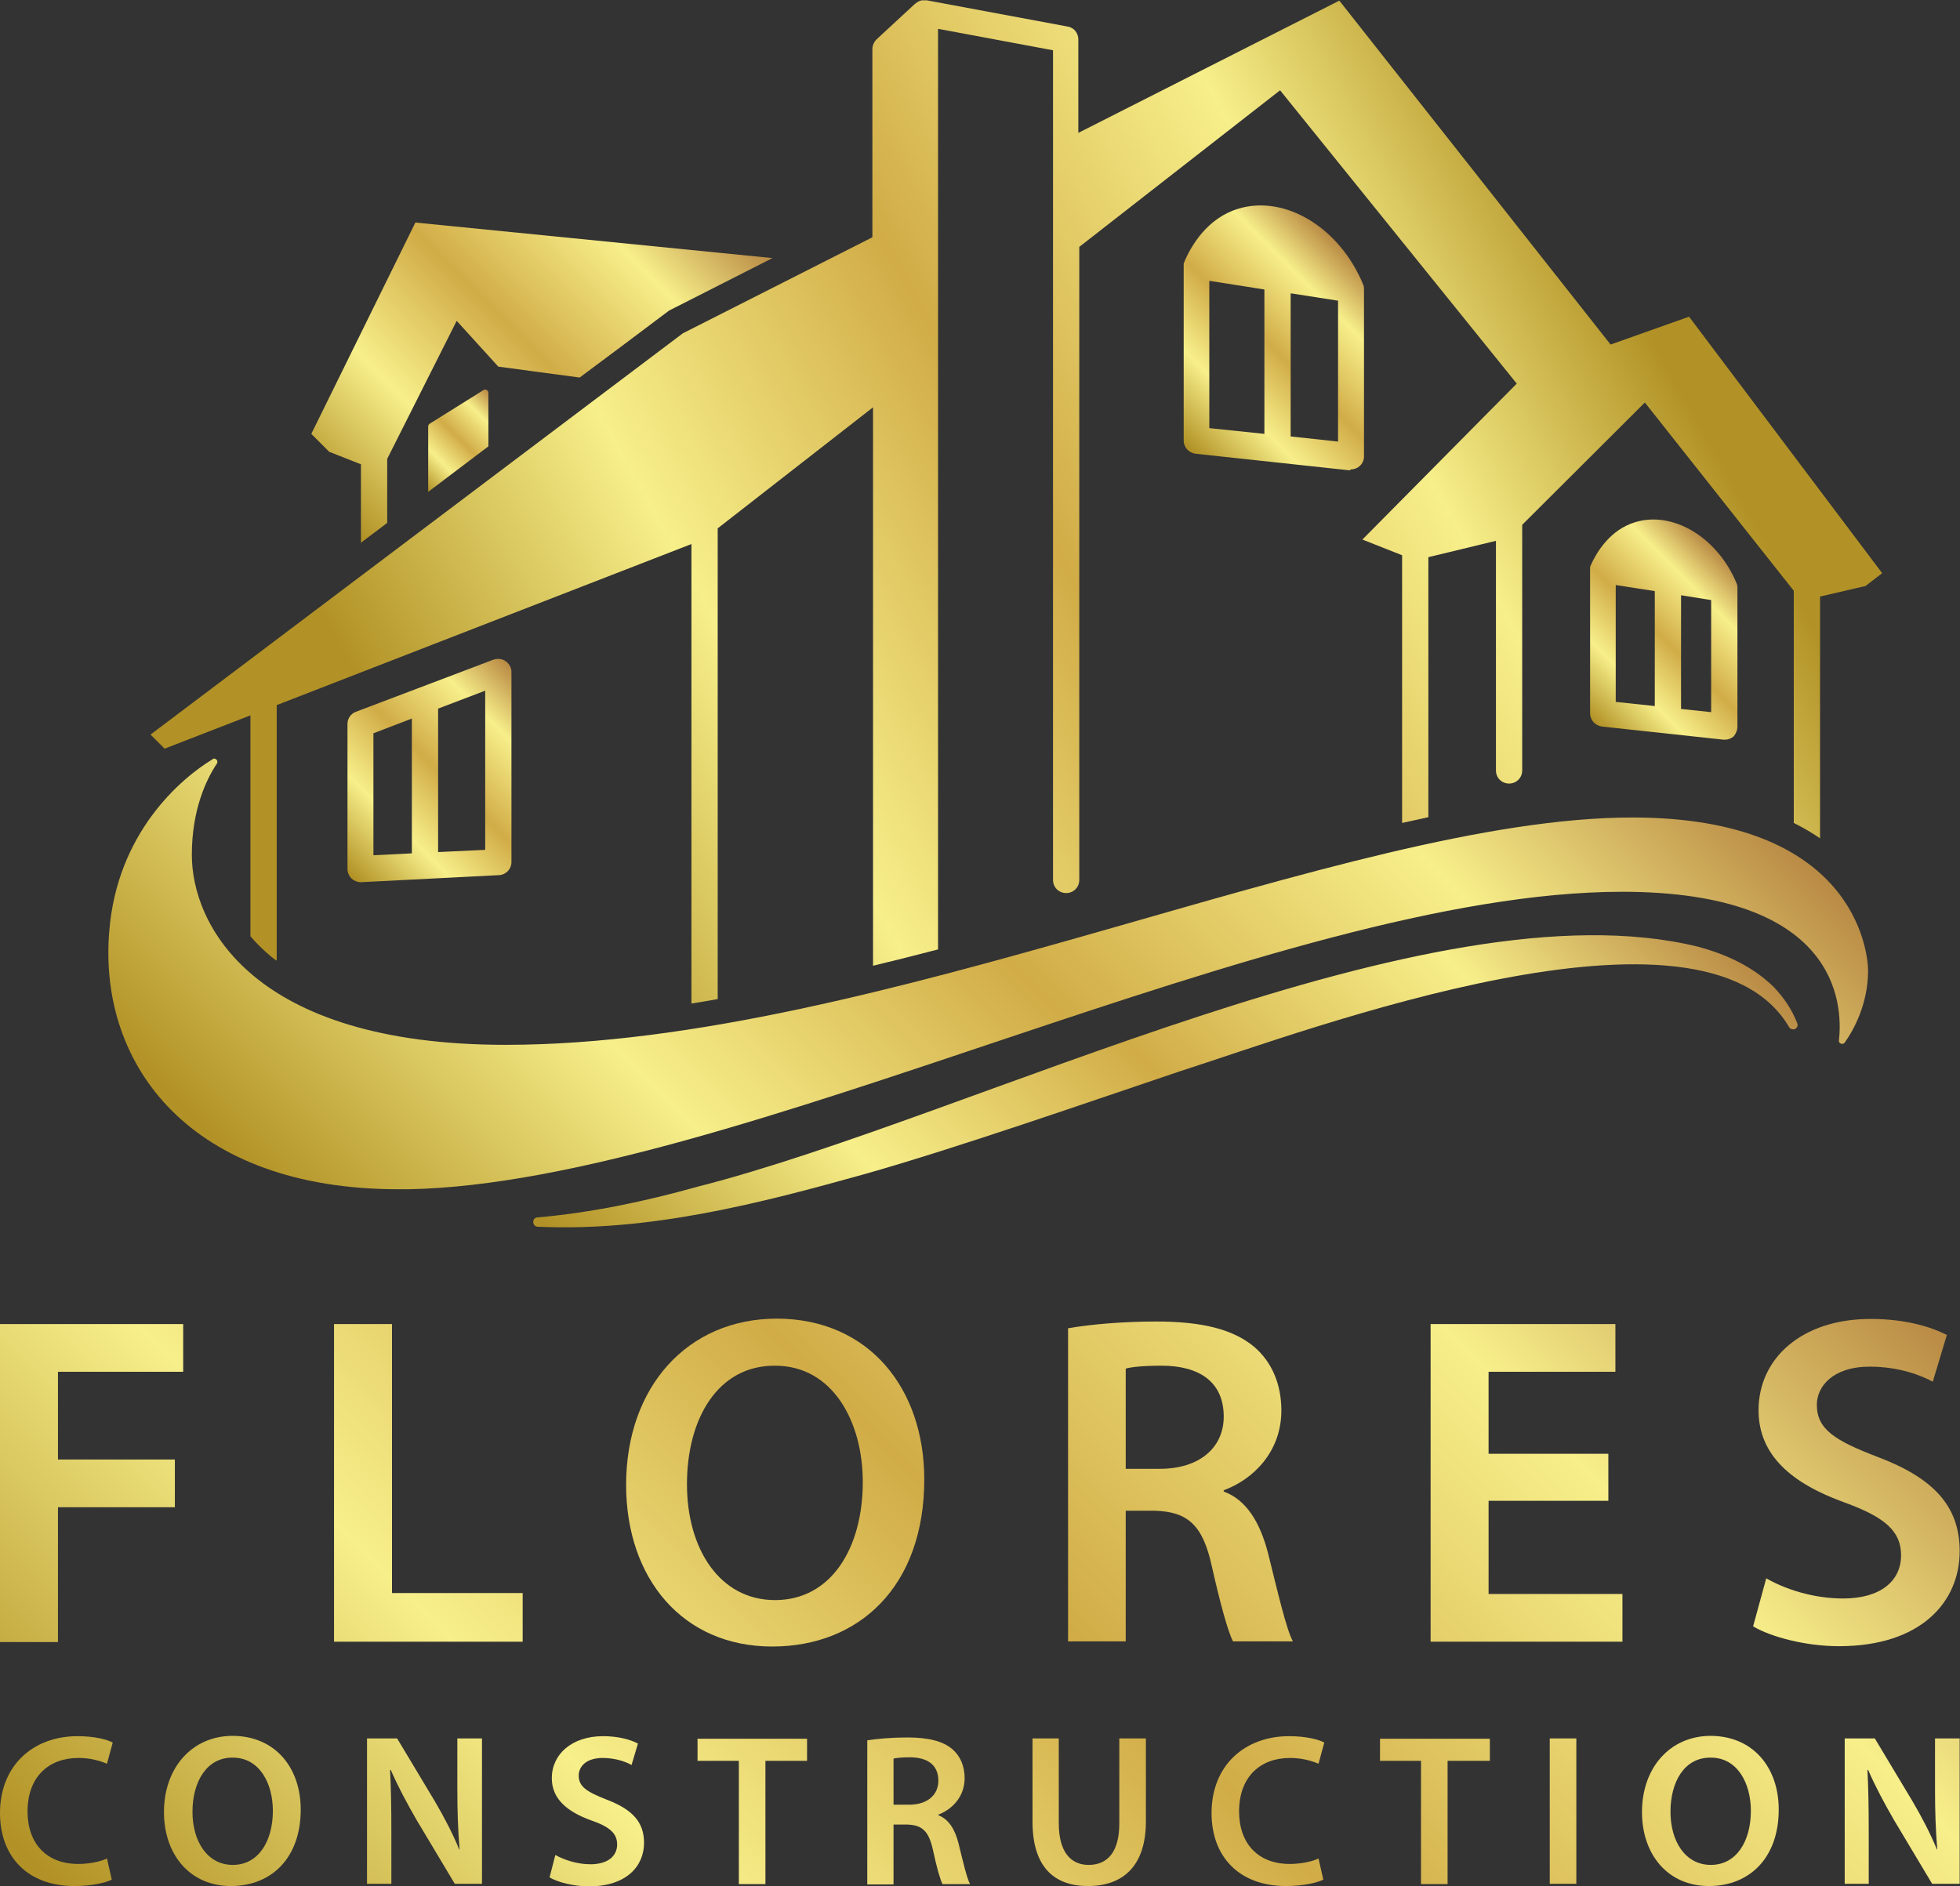 <?xml version="1.0" encoding="utf-8"?>
<!-- Generator: Adobe Illustrator 18.1.1, SVG Export Plug-In . SVG Version: 6.00 Build 0)  -->
<svg version="1.1" id="Layer_1" xmlns="http://www.w3.org/2000/svg" xmlns:xlink="http://www.w3.org/1999/xlink" x="0px" y="0px"
	 viewBox="157 251 612 589" enable-background="new 157 251 612 589" xml:space="preserve">
<rect x="157" y="251" width="612" height="589" fill="#333333" stroke="none"/>
<g>
	<g>
		<g>
			<linearGradient id="SVGID_1_" gradientUnits="userSpaceOnUse" x1="272.167" y1="942.73" x2="656.026" y2="558.871">
				<stop  offset="7.731959e-003" style="stop-color:#B29226"/>
				<stop  offset="0.268" style="stop-color:#F7EF8A"/>
				<stop  offset="0.523" style="stop-color:#D1AC47"/>
				<stop  offset="0.799" style="stop-color:#F7EF8A"/>
				<stop  offset="1" style="stop-color:#B98A44"/>
			</linearGradient>
			<path fill="url(#SVGID_1_)" d="M157,664.5h57.2v14.9h-39.1v27.4h36.5v14.9h-36.5v42.1H157V664.5z"/>
			<linearGradient id="SVGID_2_" gradientUnits="userSpaceOnUse" x1="272.167" y1="942.73" x2="656.026" y2="558.871">
				<stop  offset="7.731959e-003" style="stop-color:#B29226"/>
				<stop  offset="0.268" style="stop-color:#F7EF8A"/>
				<stop  offset="0.523" style="stop-color:#D1AC47"/>
				<stop  offset="0.799" style="stop-color:#F7EF8A"/>
				<stop  offset="1" style="stop-color:#B98A44"/>
			</linearGradient>
			<path fill="url(#SVGID_2_)" d="M261.3,664.5h18.1v84h40.8v15.2h-58.9V664.5z"/>
			<linearGradient id="SVGID_3_" gradientUnits="userSpaceOnUse" x1="272.167" y1="942.73" x2="656.026" y2="558.871">
				<stop  offset="7.731959e-003" style="stop-color:#B29226"/>
				<stop  offset="0.268" style="stop-color:#F7EF8A"/>
				<stop  offset="0.523" style="stop-color:#D1AC47"/>
				<stop  offset="0.799" style="stop-color:#F7EF8A"/>
				<stop  offset="1" style="stop-color:#B98A44"/>
			</linearGradient>
			<path fill="url(#SVGID_3_)" d="M445.6,713c0,33.3-20.2,52.2-47.5,52.2c-28,0-45.6-21.3-45.6-50.5c0-30.5,19.1-51.9,47.1-51.9
				C428.5,662.9,445.6,684.8,445.6,713z M371.5,714.5c0,20.2,10.2,36.2,27.5,36.2c17.5,0,27.4-16.2,27.4-36.9
				c0-18.7-9.3-36.3-27.4-36.3C381.1,677.4,371.5,694.1,371.5,714.5z"/>
			<linearGradient id="SVGID_4_" gradientUnits="userSpaceOnUse" x1="272.167" y1="942.73" x2="656.026" y2="558.871">
				<stop  offset="7.731959e-003" style="stop-color:#B29226"/>
				<stop  offset="0.268" style="stop-color:#F7EF8A"/>
				<stop  offset="0.523" style="stop-color:#D1AC47"/>
				<stop  offset="0.799" style="stop-color:#F7EF8A"/>
				<stop  offset="1" style="stop-color:#B98A44"/>
			</linearGradient>
			<path fill="url(#SVGID_4_)" d="M490.6,665.8c6.8-1.2,16.9-2.1,27.4-2.1c14.3,0,24,2.4,30.6,7.9c5.4,4.6,8.5,11.5,8.5,19.9
				c0,12.8-8.7,21.5-18,24.9v0.4c7.1,2.6,11.3,9.6,13.8,19.1c3.1,12.4,5.7,23.8,7.8,27.7h-18.7c-1.5-2.9-3.8-11-6.6-23.4
				c-2.8-12.9-7.5-17.1-17.8-17.4h-9.1v40.8h-18V665.8z M508.5,709.7h10.7c12.2,0,19.9-6.5,19.9-16.3c0-10.9-7.7-15.9-19.4-15.9
				c-5.7,0-9.4,0.4-11.2,0.9V709.7z"/>
			<linearGradient id="SVGID_5_" gradientUnits="userSpaceOnUse" x1="272.167" y1="942.73" x2="656.026" y2="558.871">
				<stop  offset="7.731959e-003" style="stop-color:#B29226"/>
				<stop  offset="0.268" style="stop-color:#F7EF8A"/>
				<stop  offset="0.523" style="stop-color:#D1AC47"/>
				<stop  offset="0.799" style="stop-color:#F7EF8A"/>
				<stop  offset="1" style="stop-color:#B98A44"/>
			</linearGradient>
			<path fill="url(#SVGID_5_)" d="M659.2,719.7h-37.4v29.1h41.8v14.9h-59.9v-99.2h57.7v14.9h-39.6V705h37.4V719.7z"/>
			<linearGradient id="SVGID_6_" gradientUnits="userSpaceOnUse" x1="272.167" y1="942.73" x2="656.026" y2="558.871">
				<stop  offset="7.731959e-003" style="stop-color:#B29226"/>
				<stop  offset="0.268" style="stop-color:#F7EF8A"/>
				<stop  offset="0.523" style="stop-color:#D1AC47"/>
				<stop  offset="0.799" style="stop-color:#F7EF8A"/>
				<stop  offset="1" style="stop-color:#B98A44"/>
			</linearGradient>
			<path fill="url(#SVGID_6_)" d="M708.5,743.9c5.9,3.4,14.7,6.3,24,6.3c11.6,0,18.1-5.4,18.1-13.5c0-7.5-5-11.9-17.7-16.5
				c-16.3-5.9-26.8-14.6-26.8-28.8c0-16.2,13.5-28.5,35-28.5c10.7,0,18.7,2.4,23.8,5l-4.4,14.6c-3.5-1.9-10.4-4.7-19.7-4.7
				c-11.5,0-16.5,6.2-16.5,11.9c0,7.7,5.7,11.2,19,16.3c17.2,6.5,25.6,15.2,25.6,29.4c0,15.9-12.1,29.7-37.7,29.7
				c-10.4,0-21.3-2.9-26.8-6.2L708.5,743.9z"/>
		</g>
		<g>
			<linearGradient id="SVGID_7_" gradientUnits="userSpaceOnUse" x1="272.167" y1="942.73" x2="656.026" y2="558.871">
				<stop  offset="7.731959e-003" style="stop-color:#B29226"/>
				<stop  offset="0.268" style="stop-color:#F7EF8A"/>
				<stop  offset="0.523" style="stop-color:#D1AC47"/>
				<stop  offset="0.799" style="stop-color:#F7EF8A"/>
				<stop  offset="1" style="stop-color:#B98A44"/>
			</linearGradient>
			<path fill="url(#SVGID_7_)" d="M191.9,838c-2,1-6.3,2-11.7,2c-14.4,0-23.2-9-23.2-22.8c0-14.9,10.4-24,24.2-24
				c5.5,0,9.4,1.1,11,2l-1.8,6.6c-2.2-0.9-5.1-1.8-8.9-1.8c-9.2,0-15.9,5.8-15.9,16.7c0,10,5.9,16.4,15.8,16.4c3.4,0,6.9-0.7,9-1.7
				L191.9,838z"/>
			<linearGradient id="SVGID_8_" gradientUnits="userSpaceOnUse" x1="272.167" y1="942.73" x2="656.026" y2="558.871">
				<stop  offset="7.731959e-003" style="stop-color:#B29226"/>
				<stop  offset="0.268" style="stop-color:#F7EF8A"/>
				<stop  offset="0.523" style="stop-color:#D1AC47"/>
				<stop  offset="0.799" style="stop-color:#F7EF8A"/>
				<stop  offset="1" style="stop-color:#B98A44"/>
			</linearGradient>
			<path fill="url(#SVGID_8_)" d="M250.9,816.1c0,15.2-9.2,23.9-21.8,23.9c-12.8,0-20.9-9.8-20.9-23.1c0-13.9,8.8-23.8,21.5-23.8
				C243.1,793.2,250.9,803.2,250.9,816.1z M217.1,816.8c0,9.2,4.6,16.6,12.6,16.6c8,0,12.5-7.4,12.5-16.9c0-8.6-4.2-16.6-12.5-16.6
				C221.5,799.8,217.1,807.5,217.1,816.8z"/>
			<linearGradient id="SVGID_9_" gradientUnits="userSpaceOnUse" x1="272.167" y1="942.73" x2="656.026" y2="558.871">
				<stop  offset="7.731959e-003" style="stop-color:#B29226"/>
				<stop  offset="0.268" style="stop-color:#F7EF8A"/>
				<stop  offset="0.523" style="stop-color:#D1AC47"/>
				<stop  offset="0.799" style="stop-color:#F7EF8A"/>
				<stop  offset="1" style="stop-color:#B98A44"/>
			</linearGradient>
			<path fill="url(#SVGID_9_)" d="M271.6,839.3v-45.4h9.4l11.7,19.5c3,5.1,5.7,10.3,7.7,15.2h0.1c-0.5-6.1-0.7-11.9-0.7-18.9v-15.8
				h7.7v45.4H299l-11.9-19.9c-2.9-5-5.9-10.6-8.1-15.7l-0.2,0.1c0.3,5.9,0.4,11.9,0.4,19.3v16.2H271.6z"/>
			<linearGradient id="SVGID_10_" gradientUnits="userSpaceOnUse" x1="272.167" y1="942.73" x2="656.026" y2="558.871">
				<stop  offset="7.731959e-003" style="stop-color:#B29226"/>
				<stop  offset="0.268" style="stop-color:#F7EF8A"/>
				<stop  offset="0.523" style="stop-color:#D1AC47"/>
				<stop  offset="0.799" style="stop-color:#F7EF8A"/>
				<stop  offset="1" style="stop-color:#B98A44"/>
			</linearGradient>
			<path fill="url(#SVGID_10_)" d="M330.4,830.3c2.7,1.5,6.7,2.9,11,2.9c5.3,0,8.3-2.5,8.3-6.2c0-3.4-2.3-5.5-8.1-7.5
				c-7.5-2.7-12.3-6.7-12.3-13.2c0-7.4,6.2-13.1,16-13.1c4.9,0,8.6,1.1,10.9,2.3l-2,6.7c-1.6-0.9-4.8-2.2-9-2.2
				c-5.3,0-7.5,2.8-7.5,5.5c0,3.5,2.6,5.1,8.7,7.5c7.9,3,11.7,6.9,11.7,13.5c0,7.3-5.5,13.6-17.2,13.6c-4.8,0-9.8-1.3-12.3-2.8
				L330.4,830.3z"/>
			<linearGradient id="SVGID_11_" gradientUnits="userSpaceOnUse" x1="272.167" y1="942.73" x2="656.026" y2="558.871">
				<stop  offset="7.731959e-003" style="stop-color:#B29226"/>
				<stop  offset="0.268" style="stop-color:#F7EF8A"/>
				<stop  offset="0.523" style="stop-color:#D1AC47"/>
				<stop  offset="0.799" style="stop-color:#F7EF8A"/>
				<stop  offset="1" style="stop-color:#B98A44"/>
			</linearGradient>
			<path fill="url(#SVGID_11_)" d="M387.7,800.9h-12.9v-6.9H409v6.9H396v38.5h-8.3V800.9z"/>
			<linearGradient id="SVGID_12_" gradientUnits="userSpaceOnUse" x1="272.167" y1="942.73" x2="656.026" y2="558.871">
				<stop  offset="7.731959e-003" style="stop-color:#B29226"/>
				<stop  offset="0.268" style="stop-color:#F7EF8A"/>
				<stop  offset="0.523" style="stop-color:#D1AC47"/>
				<stop  offset="0.799" style="stop-color:#F7EF8A"/>
				<stop  offset="1" style="stop-color:#B98A44"/>
			</linearGradient>
			<path fill="url(#SVGID_12_)" d="M427.8,794.5c3.1-0.5,7.7-0.9,12.5-0.9c6.5,0,11,1.1,14,3.6c2.5,2.1,3.9,5.3,3.9,9.1
				c0,5.9-4,9.8-8.2,11.4v0.2c3.2,1.2,5.2,4.4,6.3,8.8c1.4,5.7,2.6,10.9,3.6,12.7h-8.6c-0.7-1.3-1.8-5.1-3-10.7
				c-1.3-5.9-3.4-7.8-8.1-7.9H436v18.7h-8.2V794.5z M436,814.6h4.9c5.6,0,9.1-3,9.1-7.5c0-5-3.5-7.3-8.9-7.3c-2.6,0-4.3,0.2-5.1,0.4
				V814.6z"/>
			<linearGradient id="SVGID_13_" gradientUnits="userSpaceOnUse" x1="272.167" y1="942.73" x2="656.026" y2="558.871">
				<stop  offset="7.731959e-003" style="stop-color:#B29226"/>
				<stop  offset="0.268" style="stop-color:#F7EF8A"/>
				<stop  offset="0.523" style="stop-color:#D1AC47"/>
				<stop  offset="0.799" style="stop-color:#F7EF8A"/>
				<stop  offset="1" style="stop-color:#B98A44"/>
			</linearGradient>
			<path fill="url(#SVGID_13_)" d="M487.6,793.9v26.5c0,8.9,3.7,13,9.3,13c6,0,9.6-4.1,9.6-13v-26.5h8.3v25.9
				c0,14-7.2,20.2-18.1,20.2c-10.5,0-17.3-5.9-17.3-20.1v-26H487.6z"/>
			<linearGradient id="SVGID_14_" gradientUnits="userSpaceOnUse" x1="272.167" y1="942.73" x2="656.026" y2="558.871">
				<stop  offset="7.731959e-003" style="stop-color:#B29226"/>
				<stop  offset="0.268" style="stop-color:#F7EF8A"/>
				<stop  offset="0.523" style="stop-color:#D1AC47"/>
				<stop  offset="0.799" style="stop-color:#F7EF8A"/>
				<stop  offset="1" style="stop-color:#B98A44"/>
			</linearGradient>
			<path fill="url(#SVGID_14_)" d="M570.2,838c-2,1-6.3,2-11.7,2c-14.4,0-23.2-9-23.2-22.8c0-14.9,10.4-24,24.2-24
				c5.5,0,9.4,1.1,11,2l-1.8,6.6c-2.2-0.9-5.1-1.8-8.9-1.8c-9.2,0-15.9,5.8-15.9,16.7c0,10,5.9,16.4,15.8,16.4c3.4,0,6.9-0.7,9-1.7
				L570.2,838z"/>
			<linearGradient id="SVGID_15_" gradientUnits="userSpaceOnUse" x1="272.167" y1="942.73" x2="656.026" y2="558.871">
				<stop  offset="7.731959e-003" style="stop-color:#B29226"/>
				<stop  offset="0.268" style="stop-color:#F7EF8A"/>
				<stop  offset="0.523" style="stop-color:#D1AC47"/>
				<stop  offset="0.799" style="stop-color:#F7EF8A"/>
				<stop  offset="1" style="stop-color:#B98A44"/>
			</linearGradient>
			<path fill="url(#SVGID_15_)" d="M600.8,800.9h-12.9v-6.9h34.3v6.9H609v38.5h-8.3V800.9z"/>
			<linearGradient id="SVGID_16_" gradientUnits="userSpaceOnUse" x1="272.167" y1="942.73" x2="656.026" y2="558.871">
				<stop  offset="7.731959e-003" style="stop-color:#B29226"/>
				<stop  offset="0.268" style="stop-color:#F7EF8A"/>
				<stop  offset="0.523" style="stop-color:#D1AC47"/>
				<stop  offset="0.799" style="stop-color:#F7EF8A"/>
				<stop  offset="1" style="stop-color:#B98A44"/>
			</linearGradient>
			<path fill="url(#SVGID_16_)" d="M649.2,793.9v45.4h-8.3v-45.4H649.2z"/>
			<linearGradient id="SVGID_17_" gradientUnits="userSpaceOnUse" x1="272.167" y1="942.73" x2="656.026" y2="558.871">
				<stop  offset="7.731959e-003" style="stop-color:#B29226"/>
				<stop  offset="0.268" style="stop-color:#F7EF8A"/>
				<stop  offset="0.523" style="stop-color:#D1AC47"/>
				<stop  offset="0.799" style="stop-color:#F7EF8A"/>
				<stop  offset="1" style="stop-color:#B98A44"/>
			</linearGradient>
			<path fill="url(#SVGID_17_)" d="M712.4,816.1c0,15.2-9.2,23.9-21.8,23.9c-12.8,0-20.9-9.8-20.9-23.1c0-13.9,8.8-23.8,21.5-23.8
				C704.6,793.2,712.4,803.2,712.4,816.1z M678.6,816.8c0,9.2,4.6,16.6,12.6,16.6c8,0,12.5-7.4,12.5-16.9c0-8.6-4.2-16.6-12.5-16.6
				C682.9,799.8,678.6,807.5,678.6,816.8z"/>
			<linearGradient id="SVGID_18_" gradientUnits="userSpaceOnUse" x1="272.167" y1="942.73" x2="656.026" y2="558.871">
				<stop  offset="7.731959e-003" style="stop-color:#B29226"/>
				<stop  offset="0.268" style="stop-color:#F7EF8A"/>
				<stop  offset="0.523" style="stop-color:#D1AC47"/>
				<stop  offset="0.799" style="stop-color:#F7EF8A"/>
				<stop  offset="1" style="stop-color:#B98A44"/>
			</linearGradient>
			<path fill="url(#SVGID_18_)" d="M733,839.3v-45.4h9.4l11.7,19.5c3,5.1,5.7,10.3,7.7,15.2h0.1c-0.5-6.1-0.7-11.9-0.7-18.9v-15.8
				h7.7v45.4h-8.6l-11.9-19.9c-2.9-5-5.9-10.6-8.1-15.7l-0.2,0.1c0.3,5.9,0.4,11.9,0.4,19.3v16.2H733z"/>
		</g>
	</g>
</g>
<g>
	<linearGradient id="SVGID_19_" gradientUnits="userSpaceOnUse" x1="258.835" y1="409.628" x2="367.51" y2="300.954">
		<stop  offset="7.731959e-003" style="stop-color:#B29226"/>
		<stop  offset="0.268" style="stop-color:#F7EF8A"/>
		<stop  offset="0.523" style="stop-color:#D1AC47"/>
		<stop  offset="0.799" style="stop-color:#F7EF8A"/>
		<stop  offset="1" style="stop-color:#B98A44"/>
	</linearGradient>
	<polygon fill="url(#SVGID_19_)" points="259.8,392.1 269.7,396 269.7,420.5 277.9,414.3 277.9,394.3 299.6,351.2 312.6,365.5 
		338,368.9 351,359.2 365.9,348 398.2,331.6 286.7,320.5 254.2,386.5 259.8,392.1 	"/>
	<linearGradient id="SVGID_20_" gradientUnits="userSpaceOnUse" x1="307.259" y1="537.815" x2="662.375" y2="338.289">
		<stop  offset="7.731959e-003" style="stop-color:#B29226"/>
		<stop  offset="0.268" style="stop-color:#F7EF8A"/>
		<stop  offset="0.523" style="stop-color:#D1AC47"/>
		<stop  offset="0.799" style="stop-color:#F7EF8A"/>
		<stop  offset="1" style="stop-color:#B29226"/>
	</linearGradient>
	<path fill="url(#SVGID_20_)" d="M684.4,349.9l-24.5,8.7l-84.7-107.4l-81.5,41.3v0v-9.2v-20c0-2-1.4-3.7-3.3-4l-44-8.2
		c-0.1,0-0.1,0-0.2,0c-0.1,0-0.2,0-0.3,0c-0.3,0-0.5,0-0.8,0c-0.1,0-0.2,0-0.3,0c-0.3,0.1-0.6,0.2-0.9,0.3c0,0-0.1,0-0.1,0.1
		c-0.3,0.1-0.6,0.3-0.8,0.5c0,0-0.1,0.1-0.1,0.1c0,0-0.1,0-0.1,0l-12.1,11.2c-0.8,0.8-1.3,1.9-1.3,3v49.6v9.2v0l-59.2,30l-165,124.4
		l-1.2,0.9l4.4,4.4l26.8-10.4v69c1.8,2.1,3.9,4.2,6.3,6.2c0.6,0.5,1.2,1,1.9,1.4v-79.8l129.5-50.3v143.5c2.7-0.4,5.4-0.9,8.2-1.4
		V416l48.5-37.8v174.4c2.7-0.7,5.4-1.3,8.2-2c1.3-0.3,2.6-0.7,3.9-1c2.7-0.7,5.4-1.4,8.2-2.1V260l35.9,6.7v259.1
		c0,2.3,1.8,4.1,4.1,4.1c0,0,0,0,0,0c2.3,0,4.1-1.8,4.1-4.1V328.1l62.7-48.9l73.9,91.6l-48.2,48.7l12.4,4.9V508
		c2.7-0.6,5.5-1.2,8.2-1.8v-81.2l21.1-5.1v71.7c0,2.3,1.8,4.1,4.1,4.1s4.1-1.8,4.1-4.1v-76.7l38.3-38.2l46.5,58.8v72.5
		c3,1.5,5.7,3.1,8.2,4.8v-75.5l14.2-3.3l0,0l0,0l5.2-4L684.4,349.9z"/>
	<linearGradient id="SVGID_21_" gradientUnits="userSpaceOnUse" x1="653.233" y1="475.458" x2="699.321" y2="429.37">
		<stop  offset="7.731959e-003" style="stop-color:#B29226"/>
		<stop  offset="0.268" style="stop-color:#F7EF8A"/>
		<stop  offset="0.523" style="stop-color:#D1AC47"/>
		<stop  offset="0.799" style="stop-color:#F7EF8A"/>
		<stop  offset="1" style="stop-color:#B98A44"/>
	</linearGradient>
	<path fill="url(#SVGID_21_)" d="M699.5,477.9v-43.1c0-0.1,0-0.2,0-0.4c0-0.1,0-0.2,0-0.2c0-0.3-0.1-0.6-0.2-0.9c0,0,0,0,0,0
		c-5.9-14.4-19.9-22.9-31.8-19.2c-7.8,2.4-11.9,9.3-13.7,13.2c0,0,0,0,0,0c0,0,0,0,0,0c0,0.1,0,0.2-0.1,0.2
		c-0.1,0.2-0.1,0.4-0.2,0.6c0,0.1,0,0.2,0,0.4c0,0.1,0,0.3,0,0.4v44.9c0,2.1,1.6,3.8,3.7,4.1l38,4.1c0.1,0,0.3,0,0.4,0
		c1,0,2-0.4,2.7-1C699,480.2,699.5,479.1,699.5,477.9z M661.5,433.7l12.2,1.9v35.9l-12.2-1.3V433.7z M691.3,473.4l-9.4-1v-35.5
		l9.4,1.5V473.4z"/>
	<linearGradient id="SVGID_22_" gradientUnits="userSpaceOnUse" x1="265.544" y1="524.238" x2="323.622" y2="466.16">
		<stop  offset="7.731959e-003" style="stop-color:#B29226"/>
		<stop  offset="0.268" style="stop-color:#F7EF8A"/>
		<stop  offset="0.523" style="stop-color:#D1AC47"/>
		<stop  offset="0.799" style="stop-color:#F7EF8A"/>
		<stop  offset="1" style="stop-color:#B98A44"/>
	</linearGradient>
	<path fill="url(#SVGID_22_)" d="M314.9,457.5c-1.1-0.8-2.5-0.9-3.8-0.5l-43,16.3c-1.6,0.6-2.6,2.1-2.6,3.8v45.3
		c0,1.1,0.5,2.2,1.3,3c0.8,0.7,1.8,1.1,2.8,1.1c0.1,0,0.1,0,0.2,0l43-2.2c2.2-0.1,3.9-1.9,3.9-4.1v-59.4
		C316.7,459.5,316,458.3,314.9,457.5z M273.6,518.1V480l12-4.6v41.9c0,0.1,0,0.1,0,0.2L273.6,518.1z M308.5,516.4l-14.7,0.7v-44.5
		c0-0.1,0-0.2,0-0.3l14.7-5.6V516.4z"/>
	<linearGradient id="SVGID_23_" gradientUnits="userSpaceOnUse" x1="526.683" y1="390.252" x2="582.342" y2="334.593">
		<stop  offset="7.731959e-003" style="stop-color:#B29226"/>
		<stop  offset="0.268" style="stop-color:#F7EF8A"/>
		<stop  offset="0.523" style="stop-color:#D1AC47"/>
		<stop  offset="0.799" style="stop-color:#F7EF8A"/>
		<stop  offset="1" style="stop-color:#B98A44"/>
	</linearGradient>
	<path fill="url(#SVGID_23_)" d="M578.8,397.6c1,0,2-0.4,2.7-1c0.9-0.8,1.4-1.9,1.4-3v-52.1c0-0.1,0-0.2,0-0.4c0-0.1,0-0.2,0-0.2
		c0-0.3-0.1-0.6-0.2-0.9c0,0,0,0,0,0c-7.3-17.9-24.5-28.3-39.1-23.8c-9.6,2.9-14.6,11.5-16.7,16.3c0,0.1,0,0.2-0.1,0.3
		c-0.1,0.2-0.1,0.4-0.2,0.6c0,0.1,0,0.2,0,0.4c0,0.1,0,0.3,0,0.4v54.4c0,2.1,1.6,3.8,3.7,4.1l48.3,5.2
		C578.6,397.6,578.7,397.6,578.8,397.6z M534.6,338.7l17.2,2.7v45.1l-17.2-1.8V338.7z M574.8,388.9l-14.8-1.6v-44.7l14.8,2.3V388.9z
		"/>
	<linearGradient id="SVGID_24_" gradientUnits="userSpaceOnUse" x1="286.67" y1="400.588" x2="311.783" y2="375.474">
		<stop  offset="7.731959e-003" style="stop-color:#B29226"/>
		<stop  offset="0.268" style="stop-color:#F7EF8A"/>
		<stop  offset="0.523" style="stop-color:#D1AC47"/>
		<stop  offset="0.799" style="stop-color:#F7EF8A"/>
		<stop  offset="1" style="stop-color:#B98A44"/>
	</linearGradient>
	<path fill="url(#SVGID_24_)" d="M308,372.8l-16.8,10.5c-0.3,0.2-0.5,0.5-0.5,0.9v20.4l2-1.5l14.8-11.2l2-1.5v-16.7
		c0-0.4-0.2-0.7-0.5-0.9C308.7,372.6,308.3,372.6,308,372.8z"/>
	<g>
		<linearGradient id="SVGID_25_" gradientUnits="userSpaceOnUse" x1="310.957" y1="698.316" x2="605.47" y2="403.802">
			<stop  offset="7.731959e-003" style="stop-color:#B29226"/>
			<stop  offset="0.268" style="stop-color:#F7EF8A"/>
			<stop  offset="0.523" style="stop-color:#D1AC47"/>
			<stop  offset="0.799" style="stop-color:#F7EF8A"/>
			<stop  offset="1" style="stop-color:#B98A44"/>
		</linearGradient>
		<path fill="url(#SVGID_25_)" d="M666.7,506.3c-89.7,0-235.7,71-351.8,71c-79.4,0-98-37.8-98-59.3c0-14.3,4.6-23.7,7.8-28.5
			c0.5-0.7-0.1-1.6-0.8-1.6c-0.2,0-0.4,0-0.5,0.2c-9.8,5.9-29.9,22.9-32.3,53.9c-3.4,41.9,25.6,80.4,90.3,80.4c1.1,0,2.2,0,3.3,0
			c100.9-2,271-92.9,378.8-92.9c67.2,0,69,34.7,67.7,46.4c-0.1,0.7,0.5,1.1,1,1.1c0.3,0,0.6-0.1,0.8-0.4c2.9-4.1,7.3-12.1,7.3-22.6
			C740.2,547.9,735.9,506.3,666.7,506.3z"/>
		<linearGradient id="SVGID_26_" gradientUnits="userSpaceOnUse" x1="406.496" y1="716.247" x2="637.198" y2="485.544">
			<stop  offset="7.731959e-003" style="stop-color:#B29226"/>
			<stop  offset="0.268" style="stop-color:#F7EF8A"/>
			<stop  offset="0.523" style="stop-color:#D1AC47"/>
			<stop  offset="0.799" style="stop-color:#F7EF8A"/>
			<stop  offset="1" style="stop-color:#B98A44"/>
		</linearGradient>
		<path fill="url(#SVGID_26_)" d="M715.6,571.7c0.3,0.6,1.1,0.9,1.8,0.7c0.7-0.3,1.1-1.1,0.8-1.8c-1.6-4.2-4.2-8.1-7.4-11.4
			c-6.5-6.4-15.1-10.3-23.8-12.6c-83.7-20.4-226.3,53.2-312.2,75c-16.4,4.6-33,8.1-50,9.6c-0.7,0-1.3,0.6-1.3,1.4
			c0,0.8,0.6,1.5,1.4,1.5c34.8,1.6,69.1-7.2,102.3-16.5c28.9-8.2,69.3-22.3,98.1-32C565.8,572.6,688.8,526.2,715.6,571.7z"/>
	</g>
</g>
</svg>
